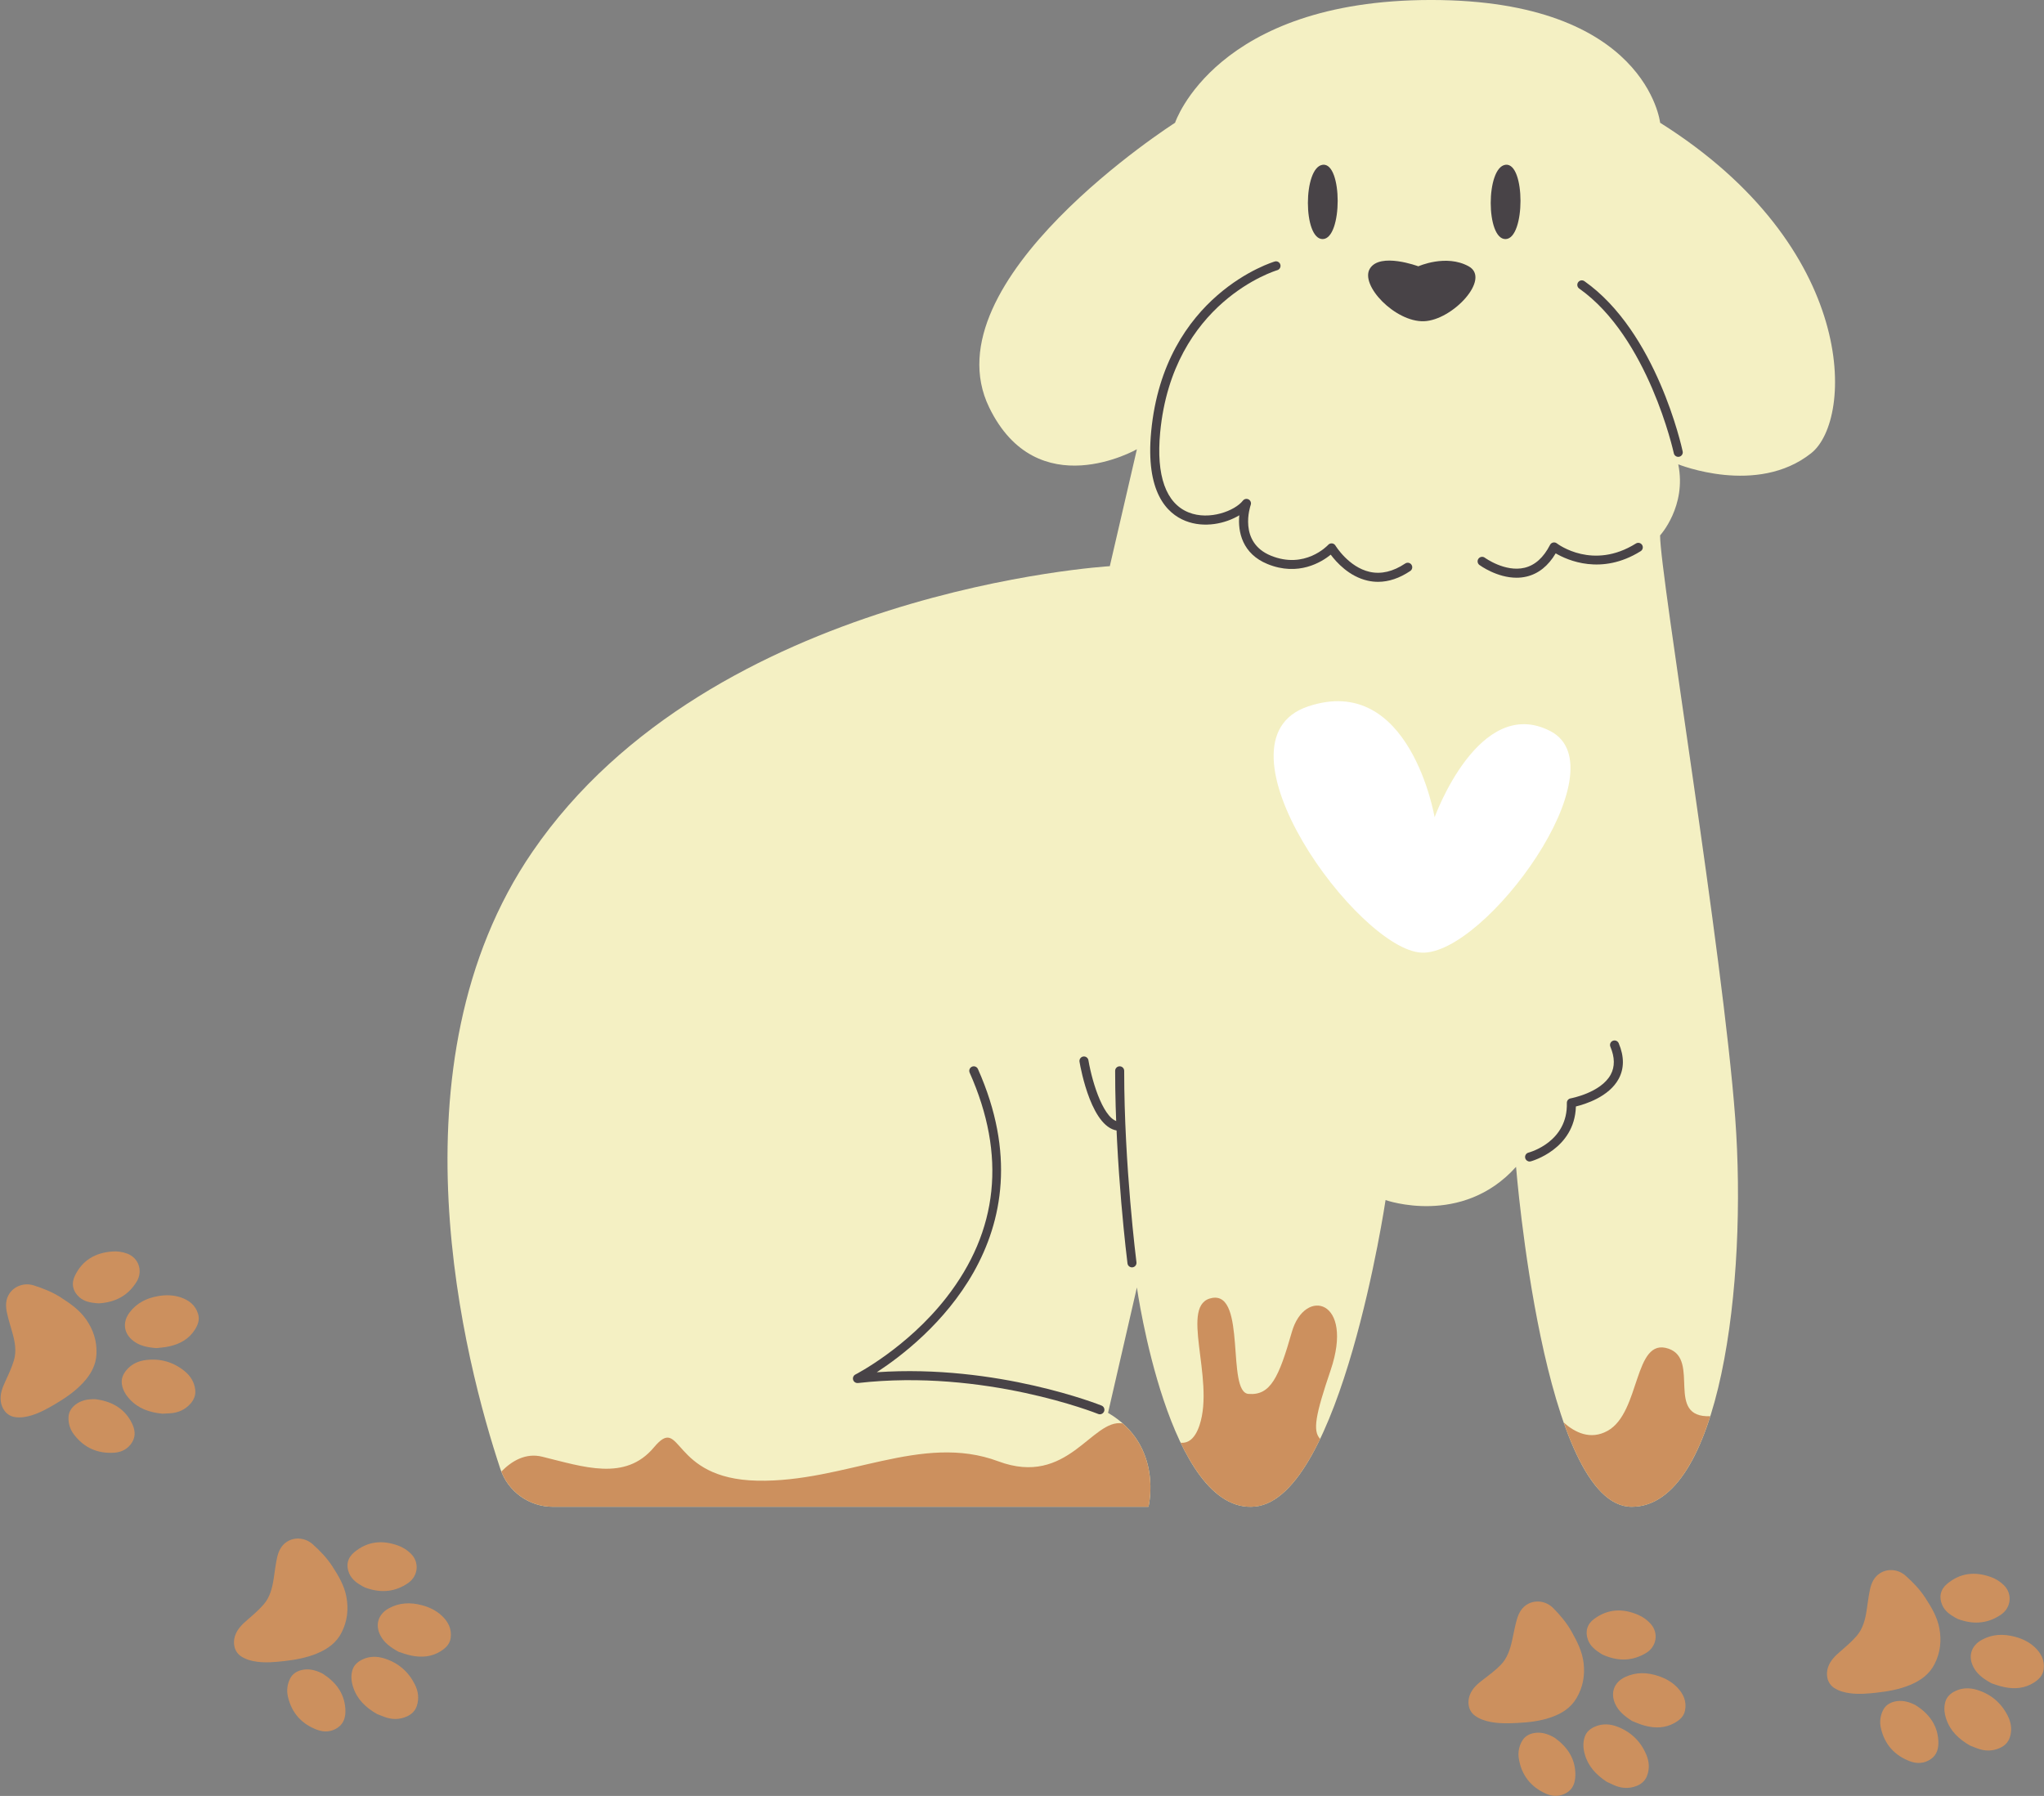 <?xml version="1.0" encoding="UTF-8"?>
<!DOCTYPE svg PUBLIC '-//W3C//DTD SVG 1.0//EN'
          'http://www.w3.org/TR/2001/REC-SVG-20010904/DTD/svg10.dtd'>
<svg height="615.4" preserveAspectRatio="xMidYMid meet" version="1.0" viewBox="-0.2 -0.0 700.3 615.4" width="700.3" xmlns="http://www.w3.org/2000/svg" xmlns:xlink="http://www.w3.org/1999/xlink" zoomAndPan="magnify"
><rect x="-0.2" y="-0.0" width="700.3" height="615.4" fill="#808080" stroke="none"/><defs
  ><clipPath id="a"
    ><path d="M 675 560 L 700.059 560 L 700.059 579 L 675 579 Z M 675 560"
    /></clipPath
    ><clipPath id="b"
    ><path d="M 520 593 L 540 593 L 540 615.379 L 520 615.379 Z M 520 593"
    /></clipPath
  ></defs
  ><g
  ><g id="change1_1"
    ><path d="M 568.586 42.066 C 568.586 42.066 563.93 -0.004 490.117 -0.004 C 416.309 -0.004 402.391 42.066 402.391 42.066 C 402.391 42.066 317.613 96.156 338.703 139.602 C 355.152 173.484 389.316 153.941 389.316 153.941 L 380.035 194.008 C 380.035 194.008 243.805 202.023 182.227 291.859 C 132.172 364.887 159.316 467.508 171.227 503.355 C 173.801 511.105 181.066 516.32 189.234 516.32 L 393.281 516.32 C 393.281 516.32 398.594 495.359 379.43 484.129 L 389.316 441.164 C 389.316 441.164 400.281 519.191 429.805 516.238 C 459.328 513.285 474.512 411.219 474.512 411.219 C 474.512 411.219 500.664 420.496 519.219 399.832 C 519.219 399.832 528.5 516.402 558.867 516.32 C 589.234 516.238 598.512 439.477 594.297 382.961 C 590.078 326.441 568.566 196.961 568.566 183.465 C 568.566 183.465 577.742 173.445 574.789 159.105 C 574.789 159.105 601.789 170.047 620.348 155.285 C 634.953 143.664 636.473 84.77 568.586 42.066" fill="#f4f0c3"
    /></g
    ><g id="change2_1"
    ><path d="M 471.941 199.371 C 470.746 199.371 469.559 199.238 468.379 198.973 C 462.004 197.539 457.621 192.613 455.727 190.066 C 452.621 192.59 444.641 197.594 434.07 193.281 C 425.477 189.777 423.84 182.293 424.402 176.566 C 419.715 179.41 412.418 181.059 405.941 178.488 C 399.504 175.93 392.238 168.547 394.203 147.891 C 398.684 100.879 436.176 89.715 436.555 89.605 C 437.379 89.371 438.234 89.852 438.465 90.672 C 438.699 91.492 438.223 92.352 437.398 92.586 C 437.043 92.688 401.559 103.344 397.289 148.184 C 395.879 163.02 399.262 172.5 407.086 175.605 C 414.152 178.418 422.926 175.023 425.633 171.547 C 426.094 170.945 426.926 170.773 427.594 171.137 C 428.262 171.5 428.566 172.297 428.312 173.012 C 428.133 173.535 423.977 185.824 435.238 190.414 C 446.855 195.141 454.547 187.035 454.867 186.688 C 455.199 186.328 455.66 186.164 456.164 186.195 C 456.648 186.246 457.086 186.52 457.336 186.941 C 457.379 187.012 461.852 194.34 469.078 195.957 C 472.996 196.836 477.094 195.871 481.242 193.09 C 481.957 192.613 482.914 192.801 483.391 193.516 C 483.867 194.227 483.68 195.188 482.965 195.664 C 479.285 198.133 475.59 199.371 471.941 199.371" fill="#484347"
    /></g
    ><g id="change2_2"
    ><path d="M 519.379 197.965 C 512.68 197.965 506.953 193.801 506.672 193.598 C 505.984 193.09 505.84 192.121 506.348 191.434 C 506.852 190.746 507.824 190.602 508.512 191.102 C 508.582 191.156 515.457 196.137 522.113 194.555 C 525.691 193.707 528.637 191.066 530.863 186.711 C 531.07 186.301 531.453 186.008 531.898 185.906 C 532.352 185.805 532.82 185.906 533.184 186.184 C 533.684 186.57 545.598 195.426 560.277 186.242 C 561 185.789 561.957 186.012 562.41 186.734 C 562.863 187.457 562.645 188.414 561.918 188.867 C 548.52 197.246 536.832 191.98 532.797 189.613 C 530.227 193.941 526.871 196.617 522.805 197.574 C 521.648 197.848 520.5 197.965 519.379 197.965" fill="#484347"
    /></g
    ><g id="change2_3"
    ><path d="M 574.785 156.543 C 574.074 156.543 573.43 156.047 573.273 155.32 C 573.191 154.926 564.512 115.57 540.859 98.879 C 540.16 98.391 539.992 97.422 540.488 96.723 C 540.977 96.023 541.941 95.855 542.645 96.352 C 567.297 113.746 575.945 153.008 576.305 154.672 C 576.484 155.508 575.949 156.332 575.113 156.512 C 575.004 156.531 574.895 156.543 574.785 156.543" fill="#484347"
    /></g
    ><g id="change2_4"
    ><path d="M 485.742 91.254 C 485.742 91.254 472.613 86.352 469.137 92.047 C 465.656 97.738 477.836 110.395 487.641 110.074 C 497.445 109.762 510.73 95.523 502.98 91.254 C 495.23 86.984 485.742 91.254 485.742 91.254" fill="#484347"
    /></g
    ><g id="change2_5"
    ><path d="M 453.004 81.922 C 459.805 81.766 459.805 55.668 453.004 56.461 C 446.203 57.25 446.203 82.082 453.004 81.922" fill="#484347"
    /></g
    ><g id="change2_6"
    ><path d="M 515.641 81.922 C 522.441 81.766 522.441 55.668 515.641 56.461 C 508.84 57.25 508.84 82.082 515.641 81.922" fill="#484347"
    /></g
    ><g id="change2_7"
    ><path d="M 387.629 434.277 C 386.859 434.277 386.191 433.707 386.094 432.926 C 386.051 432.598 381.863 399.555 381.863 366.934 C 381.863 366.078 382.555 365.383 383.41 365.383 C 384.266 365.383 384.961 366.078 384.961 366.934 C 384.961 399.355 389.121 432.203 389.164 432.531 C 389.273 433.383 388.676 434.156 387.828 434.266 C 387.762 434.273 387.695 434.277 387.629 434.277" fill="#484347"
    /></g
    ><g id="change2_8"
    ><path d="M 383.41 387.461 C 373.941 387.461 370.066 366.238 369.652 363.82 C 369.512 362.973 370.078 362.176 370.922 362.031 C 371.762 361.898 372.562 362.457 372.707 363.301 C 374.094 371.445 378.223 384.363 383.41 384.363 C 384.266 384.363 384.961 385.059 384.961 385.914 C 384.961 386.77 384.266 387.461 383.41 387.461" fill="#484347"
    /></g
    ><g id="change2_9"
    ><path d="M 523.859 398.008 C 523.172 398.008 522.543 397.543 522.363 396.848 C 522.148 396.02 522.645 395.176 523.473 394.961 C 524.023 394.812 536.98 391.258 536.625 377.941 C 536.605 377.176 537.148 376.508 537.902 376.375 C 538.008 376.355 548.254 374.465 551.645 368.23 C 553.109 365.539 553.07 362.324 551.535 358.676 C 551.203 357.891 551.57 356.98 552.359 356.648 C 553.141 356.316 554.059 356.684 554.391 357.477 C 556.312 362.039 556.301 366.156 554.359 369.719 C 551.016 375.863 542.891 378.379 539.723 379.148 C 539.281 393.898 524.402 397.918 524.246 397.957 C 524.117 397.988 523.988 398.008 523.859 398.008" fill="#484347"
    /></g
    ><g id="change2_10"
    ><path d="M 376.637 484.629 C 376.438 484.629 376.242 484.59 376.051 484.512 C 375.668 484.359 337.109 468.969 293.75 473.914 C 293.027 473.98 292.305 473.539 292.094 472.82 C 291.875 472.102 292.203 471.332 292.875 470.992 C 293.051 470.906 310.516 461.93 323.973 444.715 C 341.898 421.781 344.605 395.824 332.016 367.562 C 331.668 366.781 332.02 365.867 332.805 365.516 C 333.574 365.176 334.496 365.52 334.848 366.305 C 360.609 424.145 316.762 459.426 300.199 470.215 C 341.523 467.367 376.848 481.492 377.219 481.645 C 378.012 481.965 378.391 482.867 378.07 483.66 C 377.824 484.262 377.246 484.629 376.637 484.629" fill="#484347"
    /></g
    ><g id="change3_3"
    ><path d="M 662.633 570.156 C 660.852 573.711 657.852 575.848 654.301 577.336 C 650.645 578.867 646.785 579.562 642.871 580 C 639.824 580.344 636.773 580.621 633.707 580.223 C 631.789 579.973 629.961 579.504 628.289 578.445 C 625.742 576.832 625.312 573.77 626.078 571.398 C 626.84 569.051 628.512 567.445 630.316 565.883 C 632.262 564.199 634.238 562.504 635.918 560.57 C 638.051 558.113 638.844 555.004 639.328 551.836 C 639.703 549.414 639.969 546.969 640.496 544.582 C 640.988 542.355 641.926 540.293 644.012 539.023 C 646.754 537.352 650.285 537.801 652.676 539.934 C 655.219 542.199 657.559 544.629 659.418 547.488 C 661.535 550.746 663.527 554.078 664.254 557.973 C 665.039 562.203 664.586 566.289 662.633 570.156" fill="#cc905e"
    /></g
    ><g id="change3_4"
    ><path d="M 674.766 598.148 C 670.879 595.918 667.996 593.145 666.613 589.066 C 665.969 587.164 665.738 585.203 666.273 583.234 C 666.77 581.422 668.066 580.262 669.684 579.473 C 672.16 578.27 674.754 578.289 677.312 579.102 C 681.996 580.59 685.484 583.57 687.688 587.957 C 688.875 590.316 689.23 592.844 688.367 595.406 C 687.809 597.07 686.594 598.23 685.02 598.949 C 682.441 600.121 679.82 600.098 677.191 599.094 C 676.297 598.75 675.402 598.395 674.766 598.148" fill="#cc905e"
    /></g
    ><g clip-path="url(#a)" id="change3_2"
    ><path d="M 682.145 576.82 C 679.113 575.156 677.203 573.621 675.98 571.355 C 673.98 567.664 675.105 563.941 678.777 561.922 C 682.414 559.922 686.219 559.82 690.125 560.852 C 692.629 561.512 694.941 562.605 696.859 564.375 C 699.09 566.434 700.406 568.914 699.98 572.062 C 699.699 574.156 698.312 575.484 696.66 576.551 C 693.543 578.566 690.09 578.828 686.562 578.125 C 684.766 577.77 683.035 577.09 682.145 576.82" fill="#cc905e"
    /></g
    ><g id="change3_5"
    ><path d="M 656.016 584.242 C 660.195 586.855 663.551 590.645 663.895 596.395 C 664.043 598.867 663.559 601.242 661.32 602.781 C 659.133 604.293 656.652 604.441 654.262 603.555 C 648.898 601.562 645.469 597.734 644.203 592.102 C 643.738 590.016 644.004 587.938 644.949 586.027 C 645.742 584.426 647.16 583.484 648.895 583.07 C 651.062 582.551 653.348 582.887 656.016 584.242" fill="#cc905e"
    /></g
    ><g id="change3_6"
    ><path d="M 669.773 554.348 C 667.906 553.289 666.168 552.102 665.25 550.039 C 664.027 547.281 664.602 544.652 666.902 542.727 C 671.441 538.93 676.492 538.438 681.934 540.402 C 683.613 541.008 685.078 541.938 686.336 543.172 C 689.336 546.117 688.883 550.84 685.41 553.242 C 681.094 556.23 676.441 556.695 671.516 555.09 C 671.203 554.988 670.887 554.895 670.582 554.766 C 670.305 554.645 670.043 554.488 669.773 554.348" fill="#cc905e"
    /></g
    ><g id="change3_7"
    ><path d="M 116.859 559.355 C 115.078 562.91 112.074 565.043 108.527 566.531 C 104.867 568.066 101.012 568.758 97.098 569.199 C 94.051 569.539 91 569.82 87.934 569.422 C 86.012 569.172 84.188 568.703 82.512 567.641 C 79.969 566.027 79.535 562.969 80.305 560.598 C 81.066 558.246 82.738 556.641 84.543 555.078 C 86.488 553.395 88.465 551.703 90.145 549.77 C 92.277 547.312 93.066 544.203 93.555 541.035 C 93.93 538.613 94.195 536.168 94.723 533.777 C 95.215 531.555 96.152 529.492 98.238 528.219 C 100.98 526.551 104.512 527 106.898 529.129 C 109.445 531.398 111.785 533.824 113.645 536.688 C 115.762 539.945 117.754 543.277 118.477 547.168 C 119.266 551.402 118.812 555.484 116.859 559.355" fill="#cc905e"
    /></g
    ><g id="change3_8"
    ><path d="M 128.992 587.344 C 125.102 585.117 122.219 582.344 120.84 578.262 C 120.195 576.359 119.965 574.402 120.5 572.434 C 120.996 570.617 122.289 569.461 123.91 568.672 C 126.387 567.465 128.98 567.488 131.535 568.301 C 136.223 569.785 139.707 572.77 141.914 577.156 C 143.102 579.516 143.453 582.043 142.594 584.605 C 142.031 586.266 140.82 587.43 139.242 588.145 C 136.668 589.316 134.047 589.293 131.418 588.289 C 130.52 587.945 129.629 587.594 128.992 587.344" fill="#cc905e"
    /></g
    ><g id="change3_9"
    ><path d="M 136.371 566.02 C 133.34 564.352 131.43 562.816 130.203 560.555 C 128.207 556.859 129.328 553.141 133.004 551.121 C 136.641 549.121 140.445 549.016 144.352 550.047 C 146.855 550.707 149.168 551.805 151.086 553.574 C 153.312 555.629 154.633 558.113 154.207 561.262 C 153.926 563.352 152.535 564.68 150.887 565.746 C 147.77 567.766 144.316 568.023 140.785 567.324 C 138.992 566.965 137.262 566.285 136.371 566.02" fill="#cc905e"
    /></g
    ><g id="change3_10"
    ><path d="M 110.242 573.441 C 114.422 576.051 117.777 579.84 118.121 585.59 C 118.266 588.066 117.781 590.438 115.547 591.98 C 113.359 593.492 110.879 593.637 108.488 592.75 C 103.121 590.762 99.695 586.93 98.43 581.301 C 97.961 579.211 98.227 577.137 99.176 575.227 C 99.969 573.621 101.387 572.68 103.117 572.266 C 105.289 571.746 107.574 572.086 110.242 573.441" fill="#cc905e"
    /></g
    ><g id="change3_11"
    ><path d="M 123.996 543.543 C 122.133 542.488 120.395 541.301 119.477 539.234 C 118.254 536.477 118.824 533.852 121.129 531.926 C 125.668 528.129 130.719 527.637 136.16 529.598 C 137.84 530.203 139.305 531.137 140.562 532.371 C 143.559 535.312 143.109 540.035 139.637 542.441 C 135.32 545.43 130.668 545.895 125.742 544.289 C 125.43 544.188 125.113 544.09 124.809 543.961 C 124.531 543.844 124.266 543.688 123.996 543.543" fill="#cc905e"
    /></g
    ><g id="change3_12"
    ><path d="M 539.961 581.84 C 537.957 585.273 534.824 587.211 531.184 588.469 C 527.438 589.766 523.543 590.211 519.609 590.398 C 516.547 590.543 513.484 590.629 510.449 590.035 C 508.551 589.66 506.758 589.078 505.152 587.91 C 502.719 586.137 502.484 583.055 503.402 580.738 C 504.312 578.441 506.086 576.949 507.984 575.504 C 510.031 573.949 512.113 572.387 513.914 570.562 C 516.199 568.25 517.188 565.195 517.879 562.066 C 518.406 559.676 518.824 557.25 519.508 554.898 C 520.141 552.711 521.207 550.711 523.371 549.578 C 526.215 548.086 529.711 548.762 531.957 551.039 C 534.352 553.465 536.531 556.039 538.203 559.016 C 540.105 562.402 541.883 565.852 542.355 569.785 C 542.871 574.059 542.156 578.105 539.961 581.84" fill="#cc905e"
    /></g
    ><g id="change3_13"
    ><path d="M 550.277 610.551 C 546.535 608.078 543.84 605.125 542.723 600.965 C 542.199 599.023 542.094 597.055 542.758 595.125 C 543.367 593.348 544.734 592.273 546.402 591.59 C 548.949 590.543 551.535 590.73 554.035 591.707 C 558.613 593.492 561.902 596.691 563.824 601.211 C 564.859 603.641 565.047 606.184 564.023 608.684 C 563.359 610.309 562.074 611.391 560.453 612.004 C 557.812 613.012 555.195 612.82 552.637 611.648 C 551.762 611.25 550.895 610.836 550.277 610.551" fill="#cc905e"
    /></g
    ><g id="change3_14"
    ><path d="M 559.008 589.738 C 556.09 587.883 554.281 586.23 553.203 583.891 C 551.445 580.078 552.805 576.438 556.602 574.656 C 560.355 572.895 564.16 573.035 567.992 574.312 C 570.449 575.133 572.684 576.375 574.484 578.262 C 576.578 580.457 577.734 583.02 577.109 586.137 C 576.695 588.203 575.223 589.441 573.508 590.398 C 570.266 592.215 566.805 592.25 563.328 591.324 C 561.559 590.852 559.875 590.066 559.008 589.738" fill="#cc905e"
    /></g
    ><g clip-path="url(#b)" id="change3_1"
    ><path d="M 532.457 595.473 C 536.461 598.348 539.566 602.344 539.539 608.105 C 539.527 610.582 538.891 612.918 536.562 614.316 C 534.281 615.684 531.797 615.672 529.469 614.633 C 524.242 612.305 521.066 608.262 520.164 602.559 C 519.832 600.449 520.227 598.391 521.297 596.547 C 522.191 594.996 523.664 594.148 525.422 593.848 C 527.621 593.469 529.879 593.949 532.457 595.473" fill="#cc905e"
    /></g
    ><g id="change3_15"
    ><path d="M 548.098 566.52 C 546.301 565.344 544.645 564.051 543.859 561.93 C 542.816 559.102 543.555 556.516 545.98 554.738 C 550.75 551.242 555.824 551.074 561.129 553.383 C 562.762 554.094 564.164 555.117 565.344 556.43 C 568.145 559.559 567.395 564.242 563.773 566.418 C 559.273 569.125 554.602 569.293 549.789 567.371 C 549.484 567.25 549.172 567.137 548.879 566.988 C 548.609 566.852 548.355 566.68 548.098 566.52" fill="#cc905e"
    /></g
    ><g id="change3_16"
    ><path d="M 32.855 463.902 C 32.699 467.879 30.84 471.059 28.215 473.875 C 25.512 476.777 22.281 478.996 18.895 481.008 C 16.258 482.574 13.594 484.086 10.637 484.984 C 8.781 485.547 6.926 485.871 4.965 485.59 C 1.98 485.168 0.328 482.555 0.051 480.078 C -0.223 477.625 0.645 475.473 1.645 473.309 C 2.723 470.973 3.828 468.617 4.562 466.16 C 5.496 463.047 4.938 459.887 4.078 456.797 C 3.422 454.438 2.656 452.098 2.156 449.703 C 1.688 447.473 1.695 445.207 3.074 443.191 C 4.887 440.539 8.289 439.496 11.34 440.453 C 14.594 441.477 17.727 442.727 20.598 444.566 C 23.867 446.668 27.055 448.883 29.316 452.133 C 31.777 455.664 33.043 459.574 32.855 463.902" fill="#cc905e"
    /></g
    ><g id="change3_17"
    ><path d="M 55.434 484.422 C 50.969 483.992 47.203 482.648 44.266 479.5 C 42.895 478.031 41.879 476.34 41.559 474.324 C 41.262 472.469 41.965 470.879 43.117 469.492 C 44.879 467.379 47.25 466.328 49.914 466.016 C 54.797 465.445 59.203 466.727 63.02 469.816 C 65.07 471.48 66.43 473.637 66.699 476.328 C 66.875 478.074 66.246 479.629 65.105 480.934 C 63.242 483.062 60.84 484.121 58.031 484.285 C 57.074 484.34 56.113 484.387 55.434 484.422" fill="#cc905e"
    /></g
    ><g id="change3_18"
    ><path d="M 53.383 461.949 C 49.934 461.68 47.562 461.066 45.512 459.504 C 42.172 456.961 41.664 453.109 44.184 449.754 C 46.672 446.438 50.098 444.777 54.082 444.109 C 56.637 443.68 59.195 443.727 61.672 444.551 C 64.547 445.508 66.77 447.23 67.68 450.273 C 68.285 452.297 67.566 454.078 66.5 455.73 C 64.488 458.852 61.449 460.508 57.945 461.32 C 56.16 461.734 54.301 461.828 53.383 461.949" fill="#cc905e"
    /></g
    ><g id="change3_19"
    ><path d="M 32.621 479.465 C 37.508 480.125 42.125 482.195 44.801 487.297 C 45.953 489.492 46.488 491.855 45.086 494.18 C 43.715 496.457 41.512 497.613 38.969 497.785 C 33.262 498.18 28.559 496.102 25.09 491.488 C 23.805 489.777 23.191 487.777 23.27 485.645 C 23.336 483.859 24.238 482.414 25.648 481.324 C 27.41 479.961 29.633 479.328 32.621 479.465" fill="#cc905e"
    /></g
    ><g id="change3_20"
    ><path d="M 32.855 446.559 C 30.719 446.359 28.648 445.996 26.965 444.488 C 24.715 442.48 24.152 439.852 25.461 437.145 C 28.035 431.82 32.434 429.293 38.203 428.844 C 39.98 428.703 41.699 428.949 43.355 429.559 C 47.297 431.008 48.832 435.496 46.656 439.113 C 43.953 443.617 39.902 445.953 34.75 446.516 C 34.426 446.555 34.098 446.598 33.77 446.605 C 33.465 446.609 33.16 446.574 32.855 446.559" fill="#cc905e"
    /></g
    ><g id="change3_21"
    ><path d="M 442.398 456.445 C 437.969 471.945 435.121 478.273 427.531 477.641 C 419.938 477.008 426.898 442.844 415.191 444.742 C 403.488 446.641 416.141 472.266 410.766 488.395 C 409.195 493.098 406.848 494.594 404.305 494.371 C 410.527 507.367 418.898 517.328 429.805 516.238 C 438.484 515.371 445.926 505.934 452.102 493.043 C 449.465 490.336 450.496 484.816 455.684 469.535 C 463.906 445.301 446.824 440.945 442.398 456.445" fill="#cc905e"
    /></g
    ><g id="change3_22"
    ><path d="M 558.867 516.32 C 571.086 516.289 579.891 503.836 585.773 485.285 C 570.129 485.879 582.477 465.91 571.457 462.141 C 559.438 458.027 561.969 483.969 550.582 490.293 C 544.688 493.566 539.332 490.828 535.531 487.426 C 541.352 504.039 548.996 516.348 558.867 516.32" fill="#cc905e"
    /></g
    ><g id="change3_23"
    ><path d="M 189.234 516.32 L 393.281 516.32 C 393.281 516.32 397.578 499.328 384.445 487.742 C 373.824 486.008 365.734 509.672 341.805 500.734 C 315.551 490.926 289.297 508.008 259.242 507.375 C 229.195 506.742 233.621 484.285 223.816 495.988 C 214.012 507.691 199.773 502.633 185.539 499.152 C 179.996 497.797 175.27 500.477 171.562 504.25 C 174.387 511.5 181.391 516.32 189.234 516.32" fill="#cc905e"
    /></g
    ><g id="change4_1"
    ><path d="M 491.32 280.043 C 491.32 280.043 506.508 237.867 530.969 250.52 C 555.43 263.172 508.664 327.281 486.918 326.438 C 465.172 325.594 412.918 253.895 447.902 242.086 C 482.887 230.273 491.32 280.043 491.32 280.043" fill="#fff"
    /></g
  ></g
></svg
>
